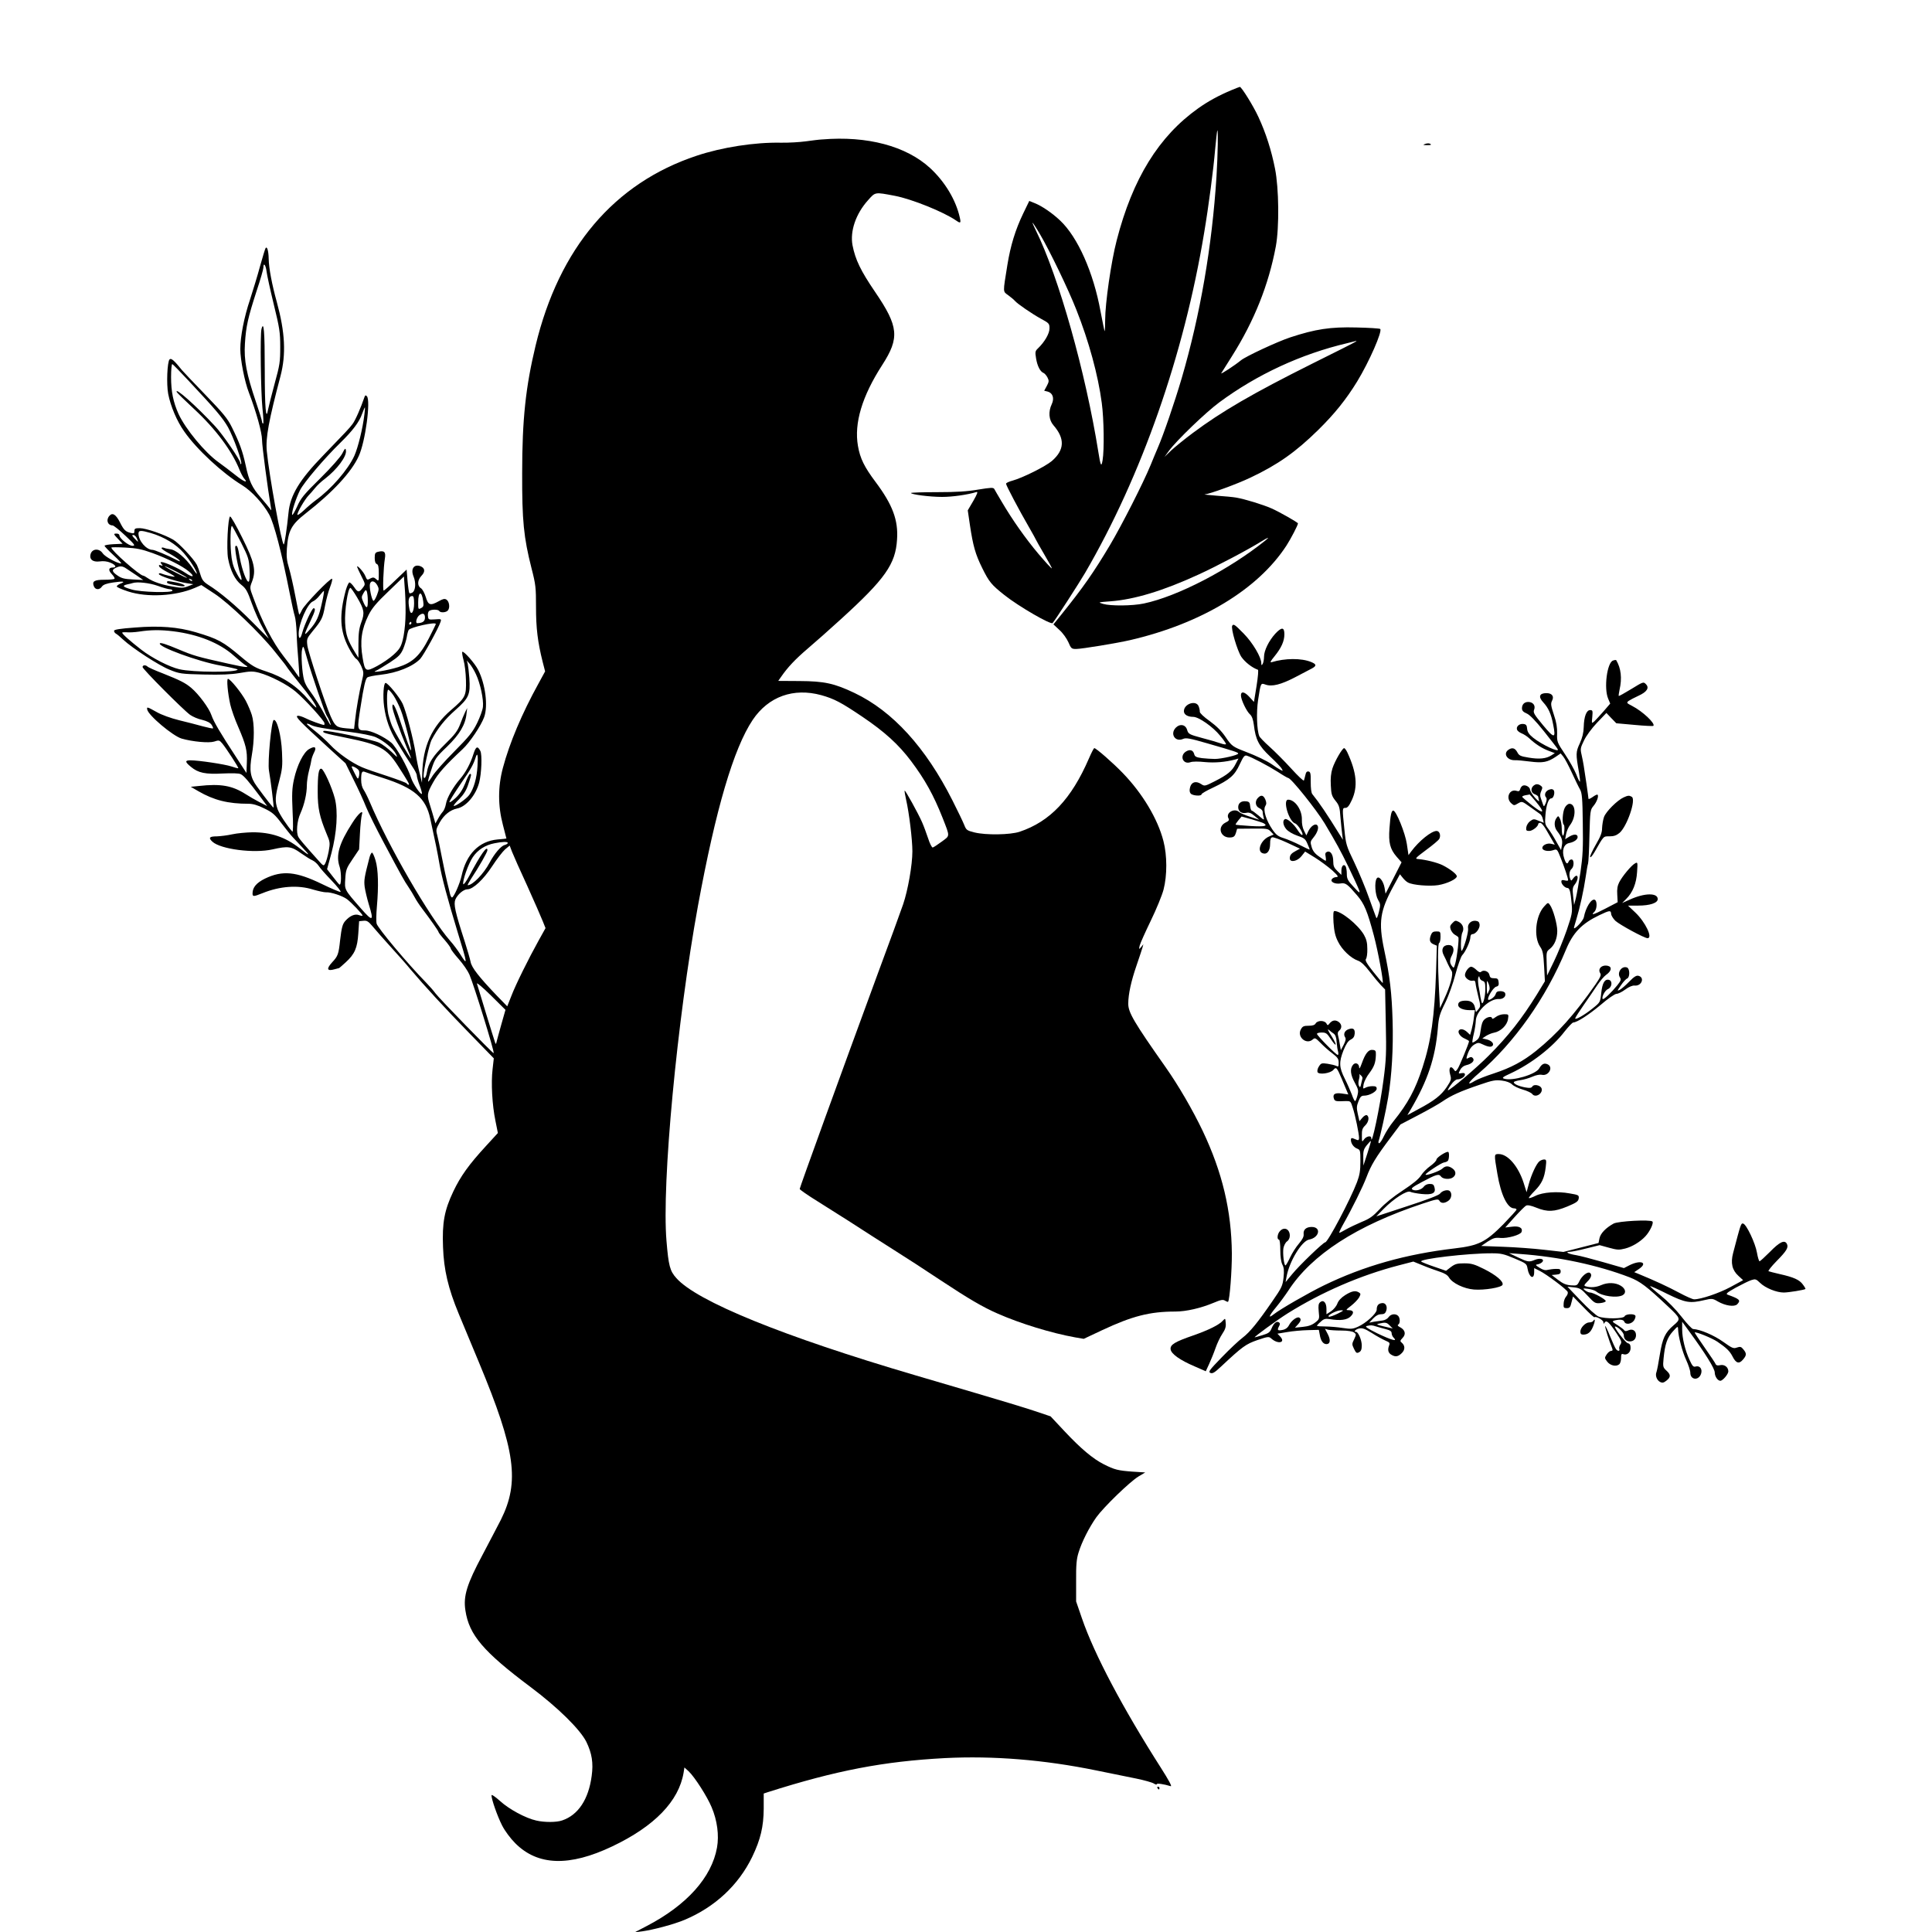 <?xml version="1.0" standalone="no"?>
<!DOCTYPE svg PUBLIC "-//W3C//DTD SVG 20010904//EN"
 "http://www.w3.org/TR/2001/REC-SVG-20010904/DTD/svg10.dtd">
<svg version="1.0" xmlns="http://www.w3.org/2000/svg"
 width="1423pt" height="1423pt" viewBox="0 0 1423 1423"
 preserveAspectRatio="xMidYMid meet">
<g transform="translate(0,1423) scale(0.1,-0.1)"
fill="#000000" stroke="none">
<path d="M9070 13566 c-93 -39 -172 -82 -245 -134 -290 -206 -483 -518 -600
-972 -41 -157 -85 -463 -85 -587 0 -47 -2 -84 -4 -82 -2 2 -15 67 -30 145 -52
287 -168 548 -298 670 -59 56 -135 107 -185 127 l-42 17 -45 -93 c-58 -121
-93 -236 -116 -377 -34 -213 -35 -194 8 -226 20 -15 42 -33 47 -40 19 -22 124
-94 189 -130 63 -34 66 -37 66 -73 0 -38 -36 -100 -85 -147 -20 -19 -22 -26
-14 -73 9 -56 30 -98 55 -108 8 -3 21 -18 29 -33 12 -24 12 -31 -5 -63 l-19
-35 25 -6 c38 -10 51 -49 31 -92 -27 -56 -22 -117 12 -156 86 -99 82 -182 -11
-263 -48 -41 -217 -125 -290 -145 -27 -7 -48 -17 -48 -23 0 -12 97 -196 169
-320 28 -49 51 -90 51 -92 0 -2 27 -49 60 -106 33 -56 59 -103 57 -105 -2 -3
-46 45 -98 106 -95 113 -192 250 -273 388 -25 42 -49 83 -53 91 -7 11 -26 10
-118 -5 -81 -14 -161 -19 -303 -19 -105 0 -192 -3 -192 -6 0 -11 139 -29 229
-29 76 0 189 16 253 36 13 4 6 -14 -23 -65 l-41 -70 16 -109 c23 -153 40 -214
91 -317 50 -101 67 -122 163 -198 104 -83 343 -221 355 -206 19 21 195 294
239 369 416 714 728 1604 877 2505 33 195 69 470 81 615 7 74 14 137 16 139 7
8 4 -173 -6 -339 -33 -516 -119 -1015 -256 -1485 -54 -183 -134 -416 -177
-515 -8 -19 -32 -75 -52 -125 -55 -134 -212 -442 -299 -589 -121 -203 -200
-316 -363 -518 l-54 -67 44 -41 c25 -22 54 -63 66 -90 20 -47 24 -50 57 -50
41 0 302 43 397 65 526 122 942 374 1152 696 34 53 85 151 85 164 0 7 -141 87
-194 110 -63 28 -197 69 -261 80 -22 4 -87 10 -145 14 -58 5 -97 9 -88 9 39 4
240 77 338 124 201 95 333 188 499 351 121 119 206 225 287 357 89 146 187
370 170 387 -4 4 -83 9 -176 11 -192 5 -301 -12 -487 -73 -94 -31 -328 -140
-363 -169 -45 -37 -152 -107 -145 -95 5 8 40 64 78 124 165 261 271 527 324
810 26 141 23 428 -6 573 -26 132 -67 262 -122 380 -38 83 -125 222 -137 222
-4 -1 -32 -11 -62 -24z m-1409 -1063 c71 -121 207 -402 267 -555 91 -229 160
-480 187 -686 16 -118 19 -345 6 -422 -9 -53 -15 -42 -31 60 -94 589 -293
1294 -460 1632 -16 32 -27 58 -25 58 2 0 28 -39 56 -87z m2327 -788 c-2 -3
-148 -77 -324 -164 -438 -219 -665 -351 -877 -509 -62 -46 -134 -105 -161
-130 l-49 -47 33 45 c57 77 270 282 370 356 277 205 601 356 945 437 33 8 62
15 64 16 2 1 2 -1 -1 -4z m-668 -1466 c-266 -214 -647 -412 -895 -464 -85 -18
-245 -19 -300 -3 -40 12 -39 12 53 19 176 13 388 77 647 196 134 61 369 185
465 245 53 32 65 36 30 7z"/>
<path d="M6055 13203 c-22 -1 -76 -8 -120 -14 -44 -6 -126 -11 -182 -10 -195
4 -436 -34 -622 -96 -608 -202 -1013 -680 -1186 -1398 -73 -304 -99 -542 -99
-940 -1 -351 11 -472 69 -701 31 -120 33 -142 33 -285 0 -155 12 -256 49 -404
l18 -70 -49 -90 c-122 -221 -213 -437 -262 -621 -37 -138 -37 -279 0 -419 14
-55 26 -100 26 -101 0 -1 -30 -4 -66 -7 -136 -13 -229 -107 -264 -267 -13 -59
-58 -160 -71 -160 -5 0 -11 12 -15 28 -3 15 -12 52 -20 83 -8 31 -25 113 -39
183 -13 69 -29 144 -35 167 -10 36 -8 44 19 92 32 56 77 91 127 102 67 13 138
97 163 190 18 69 23 207 9 234 -21 40 -33 34 -52 -26 -21 -67 -57 -134 -97
-180 -51 -59 -97 -139 -104 -182 -4 -24 -15 -51 -24 -60 -9 -10 -25 -33 -35
-52 l-19 -34 -10 35 c-5 19 -18 62 -28 94 -26 81 -25 90 21 173 37 67 90 126
217 245 53 49 136 173 159 236 30 83 9 244 -44 348 -24 48 -107 142 -117 133
-3 -4 1 -31 9 -60 9 -30 17 -97 18 -149 3 -115 -3 -128 -109 -219 -143 -123
-209 -269 -213 -471 l-2 -65 -17 70 c-10 39 -23 103 -29 143 -18 113 -70 310
-96 368 -23 49 -109 154 -126 154 -15 0 -21 -98 -11 -173 14 -100 41 -174 93
-260 24 -38 52 -84 63 -102 11 -18 35 -55 52 -81 18 -26 33 -55 33 -65 0 -10
9 -43 21 -74 12 -31 19 -59 16 -62 -9 -8 -65 75 -78 115 -25 80 -111 232 -147
262 -56 46 -150 90 -193 90 -59 0 -60 7 -33 175 23 150 36 204 49 215 7 6 51
15 98 20 122 14 237 60 292 117 25 27 135 226 150 273 7 21 4 22 -42 18 -47
-3 -48 -2 -51 26 -2 16 2 32 10 37 18 12 66 11 73 -1 9 -15 51 -12 64 4 17 20
10 67 -11 80 -13 8 -26 5 -56 -12 -63 -35 -78 -30 -96 31 -9 29 -24 57 -36 65
-28 17 -26 60 5 92 29 30 25 57 -9 70 -47 17 -73 -21 -50 -76 19 -45 15 -103
-8 -118 -9 -5 -20 -8 -23 -4 -3 3 -9 43 -13 89 l-7 84 -81 -77 c-44 -43 -84
-78 -88 -78 -8 0 -2 170 9 237 8 48 -5 60 -50 49 -21 -5 -25 -12 -25 -45 0
-25 5 -41 15 -45 11 -4 15 -21 15 -67 0 -61 0 -62 -19 -45 -15 14 -24 15 -40
7 -27 -15 -27 -15 -41 18 -11 28 -60 82 -60 67 0 -3 14 -34 31 -68 31 -61 31
-61 12 -86 -28 -37 -37 -37 -64 3 -13 19 -29 35 -35 35 -6 0 -18 -26 -27 -57
-49 -183 -44 -297 20 -421 21 -41 46 -78 56 -84 10 -5 27 -30 38 -55 19 -44
19 -50 5 -107 -19 -79 -43 -214 -51 -293 l-7 -62 -61 5 c-69 7 -78 14 -112 89
-39 89 -164 468 -171 520 -6 49 -4 53 37 104 69 84 76 97 93 189 9 48 26 111
38 140 11 29 18 56 14 59 -10 10 -204 -190 -222 -230 -9 -20 -19 -36 -20 -34
-2 2 -15 64 -29 138 -14 74 -35 166 -46 204 -17 55 -20 86 -16 145 10 133 33
176 139 259 199 155 337 304 390 421 49 105 90 412 60 442 -9 9 -13 7 -18 -8
-26 -77 -68 -173 -88 -198 -24 -32 -48 -57 -216 -231 -174 -179 -243 -293
-255 -422 -11 -111 -29 -233 -35 -233 -15 0 -108 509 -125 688 -9 97 14 223
101 552 42 161 34 322 -27 545 -36 130 -59 251 -60 320 -1 57 -12 95 -23 77
-4 -6 -22 -67 -41 -134 -18 -68 -52 -177 -73 -243 -44 -130 -72 -275 -72 -366
0 -77 32 -241 63 -320 54 -141 97 -295 97 -349 0 -44 42 -360 65 -495 5 -27 4
-28 -7 -11 -7 10 -37 46 -66 80 -65 74 -88 122 -113 241 -22 102 -45 165 -101
278 -32 65 -63 102 -195 239 -86 89 -163 170 -172 181 -57 71 -80 92 -92 80
-17 -17 -24 -182 -10 -255 18 -91 64 -200 118 -276 91 -131 282 -308 427 -396
69 -42 156 -137 199 -216 36 -67 91 -277 152 -585 14 -71 30 -144 36 -162 6
-18 12 -74 14 -125 1 -51 7 -145 13 -208 5 -63 8 -116 7 -118 -1 -2 -12 12
-24 30 -11 18 -53 74 -91 123 -81 103 -160 256 -226 438 -25 66 -25 69 -8 112
32 84 18 145 -72 325 -43 87 -83 157 -89 156 -16 -4 -28 -242 -15 -310 17 -89
51 -157 97 -193 35 -27 46 -47 78 -138 21 -58 57 -140 82 -182 l43 -77 -122
123 c-119 120 -238 220 -325 274 -34 22 -45 36 -57 76 -8 27 -20 59 -26 71
-24 45 -133 161 -174 185 -65 38 -201 85 -246 85 -34 0 -40 -3 -40 -21 0 -18
-4 -20 -27 -14 -38 9 -51 21 -79 77 -30 59 -55 75 -78 49 -27 -30 -14 -70 24
-71 8 -1 50 -34 93 -75 70 -66 76 -75 53 -75 -28 0 -96 54 -96 76 0 8 -9 14
-20 14 -26 0 -26 -2 11 -41 l32 -34 -67 -3 c-36 -2 -66 -7 -66 -12 0 -4 30
-36 66 -69 37 -34 62 -61 56 -61 -28 0 -119 50 -135 74 -24 37 -73 37 -88 0
-15 -42 13 -66 65 -59 27 4 54 1 79 -9 40 -17 49 -36 18 -36 -32 0 -35 -20 -7
-49 14 -15 23 -30 19 -34 -3 -4 -37 -7 -73 -7 -75 0 -93 -11 -79 -47 10 -28
42 -30 60 -3 10 14 34 23 83 30 73 11 96 7 52 -9 -14 -6 -26 -15 -26 -20 0 -6
37 -22 83 -37 141 -46 349 -35 492 26 l48 21 96 -63 c106 -69 339 -293 446
-428 33 -41 63 -79 68 -85 4 -5 18 -24 30 -42 12 -17 49 -64 82 -105 72 -87
125 -162 125 -178 0 -6 -24 17 -54 52 -88 104 -189 172 -316 213 -80 26 -104
40 -184 107 -134 113 -168 132 -336 182 -130 38 -266 49 -447 34 -110 -8 -153
-15 -153 -24 0 -7 6 -17 14 -21 8 -4 32 -24 53 -44 69 -64 266 -192 343 -222
71 -29 83 -31 250 -35 128 -3 200 0 265 11 79 14 97 14 144 2 81 -22 210 -88
270 -140 71 -60 211 -215 211 -232 0 -7 -1 -13 -2 -13 -16 1 -105 33 -137 50
-24 12 -50 20 -59 18 -20 -5 13 -39 218 -227 l135 -123 60 -122 c33 -66 75
-157 92 -201 18 -44 76 -161 129 -260 134 -252 151 -282 183 -329 15 -22 36
-57 46 -76 10 -19 34 -56 54 -82 60 -79 121 -165 121 -173 0 -4 20 -30 45 -58
25 -29 45 -57 45 -63 0 -6 26 -41 58 -77 32 -36 67 -87 79 -114 34 -79 187
-572 179 -580 -4 -5 -403 405 -429 441 -11 16 -41 50 -66 76 -140 143 -359
405 -367 437 -4 14 -3 71 2 127 13 149 10 273 -10 339 -9 31 -21 57 -26 57 -5
0 -14 -17 -19 -37 -38 -147 -41 -166 -35 -216 4 -28 18 -87 31 -130 38 -123
29 -128 -57 -30 -126 144 -122 138 -117 220 4 66 8 78 53 144 l49 73 6 115 c3
64 10 126 14 139 15 45 -26 11 -70 -59 -98 -152 -123 -239 -93 -325 13 -41 13
-138 -2 -129 -4 2 -26 29 -49 59 l-42 54 32 118 c40 151 50 307 25 404 -22 83
-81 214 -99 218 -20 4 -27 -40 -27 -172 0 -119 14 -183 65 -306 26 -61 27 -67
16 -130 -7 -36 -18 -75 -25 -88 -12 -23 -13 -23 -57 27 -103 115 -134 152
-141 166 -18 31 -11 119 15 175 29 65 47 144 47 207 0 25 7 73 16 107 9 33 17
70 18 81 2 11 10 34 19 52 21 40 7 51 -36 26 -41 -23 -89 -118 -112 -224 -14
-65 -16 -107 -10 -237 5 -95 4 -153 -2 -147 -38 42 -95 129 -108 164 -21 60
-19 94 11 207 23 88 26 112 21 214 -5 120 -37 245 -61 237 -17 -6 -46 -310
-35 -373 12 -65 37 -268 34 -272 -3 -3 -51 57 -123 156 -49 67 -57 117 -37
232 19 107 19 231 0 293 -8 26 -28 74 -45 106 -32 59 -114 161 -131 161 -11 0
-2 -103 17 -189 8 -35 34 -110 59 -166 56 -130 67 -173 63 -264 l-3 -74 -71
109 c-124 189 -170 268 -187 317 -17 51 -94 155 -149 201 -43 36 -80 55 -208
106 -58 22 -109 45 -114 51 -14 13 -36 11 -36 -4 0 -15 299 -315 350 -352 20
-14 59 -31 89 -37 36 -9 59 -21 69 -36 8 -12 13 -25 11 -27 -3 -2 -36 5 -74
15 -39 11 -117 31 -175 45 -61 15 -131 40 -167 61 -70 39 -72 39 -69 19 6 -42
189 -196 254 -215 81 -23 200 -34 239 -22 36 12 39 11 61 -15 30 -37 121 -177
117 -181 -2 -2 -25 4 -51 13 -48 16 -240 45 -301 45 -42 0 -42 -11 3 -48 54
-45 107 -56 236 -49 67 3 118 2 131 -5 22 -10 56 -49 146 -169 l49 -66 -57 29
c-31 16 -77 43 -102 59 -99 63 -183 78 -344 60 l-60 -6 55 -32 c116 -67 219
-93 371 -93 31 0 67 -10 115 -34 60 -29 78 -44 129 -112 33 -43 69 -88 80 -99
11 -12 45 -48 75 -80 59 -62 53 -63 -24 -2 -105 82 -209 117 -346 117 -47 -1
-114 -7 -150 -15 -36 -8 -86 -14 -112 -15 -56 0 -65 -10 -34 -39 60 -56 307
-88 443 -57 114 26 140 22 208 -27 33 -23 72 -48 87 -54 15 -7 35 -25 45 -40
9 -15 52 -64 95 -108 42 -44 72 -82 66 -84 -6 -2 -67 24 -137 58 -190 92 -290
102 -419 40 -63 -31 -92 -65 -92 -109 0 -25 7 -25 72 1 130 53 264 62 374 27
38 -11 80 -20 93 -20 36 3 124 -26 157 -51 32 -24 114 -110 114 -120 0 -4 -12
-2 -26 3 -29 11 -66 -4 -100 -42 -21 -23 -28 -49 -39 -143 -11 -103 -16 -117
-58 -162 -45 -49 -39 -68 17 -52 17 5 32 9 34 9 1 0 23 19 48 42 67 61 86 106
93 213 l6 90 31 3 c27 3 37 -4 70 -43 22 -26 82 -95 135 -153 54 -59 117 -130
140 -159 102 -121 260 -293 432 -469 l184 -189 -9 -80 c-12 -101 -3 -264 21
-380 l18 -90 -87 -95 c-127 -138 -187 -222 -241 -335 -66 -139 -83 -230 -76
-410 6 -168 38 -304 115 -490 27 -66 95 -229 151 -363 268 -644 300 -875 160
-1156 -23 -44 -83 -160 -135 -258 -115 -215 -143 -304 -126 -410 27 -180 132
-303 479 -563 203 -152 367 -314 412 -405 41 -85 52 -155 39 -250 -23 -173
-99 -288 -217 -328 -42 -15 -131 -15 -191 -1 -78 17 -202 84 -267 144 -37 33
-63 50 -63 42 0 -31 44 -155 78 -222 21 -41 61 -95 97 -131 165 -166 398 -174
715 -23 311 148 490 333 525 543 l6 38 31 -28 c45 -43 136 -185 169 -264 42
-98 56 -208 40 -298 -39 -219 -222 -424 -518 -578 l-88 -46 55 7 c81 11 235
52 313 85 223 94 396 255 497 463 62 129 84 223 85 355 l0 112 30 10 c503 160
853 227 1305 251 356 18 729 -12 1115 -91 105 -21 237 -48 295 -60 58 -12 115
-28 128 -36 12 -8 22 -10 22 -5 0 8 51 1 103 -15 11 -3 -15 45 -71 133 -283
443 -492 838 -583 1103 l-43 125 0 150 c-1 118 3 163 18 210 24 79 78 185 131
260 55 76 246 261 310 300 l50 30 -95 6 c-106 8 -131 14 -210 54 -80 40 -171
117 -289 243 l-103 110 -122 41 c-66 22 -260 81 -431 131 -170 50 -371 109
-445 131 -973 286 -1609 545 -1759 716 -47 52 -57 91 -72 272 -36 422 78 1628
232 2471 131 712 262 1157 403 1368 116 172 300 238 505 182 96 -27 147 -54
304 -160 163 -110 266 -204 357 -325 103 -137 166 -251 233 -420 55 -141 55
-128 -7 -174 -30 -22 -60 -42 -66 -43 -6 -2 -22 29 -34 67 -13 39 -33 93 -45
120 -28 64 -123 236 -128 232 -2 -2 3 -33 11 -68 22 -96 46 -293 46 -379 0
-101 -33 -287 -68 -390 -16 -47 -102 -283 -192 -525 -270 -734 -570 -1562
-570 -1572 0 -5 60 -47 133 -92 72 -45 175 -110 228 -144 88 -57 267 -172 323
-207 103 -65 233 -149 356 -231 203 -134 306 -195 418 -244 168 -74 397 -144
570 -175 l64 -11 136 64 c222 104 351 137 538 137 80 0 189 25 284 65 52 22
68 25 83 15 10 -6 20 -10 22 -8 12 12 29 230 28 358 -3 313 -70 595 -214 899
-75 157 -179 336 -274 471 -233 331 -275 403 -275 467 0 70 21 166 61 282 22
64 42 125 45 136 l5 20 -16 -20 c-17 -19 -17 -19 -11 10 4 17 41 99 82 184 41
84 83 187 94 229 27 104 27 251 -1 358 -42 163 -154 350 -299 500 -71 74 -197
184 -210 184 -4 0 -22 -35 -40 -77 -129 -298 -286 -464 -510 -539 -69 -23
-248 -26 -333 -5 -55 14 -60 17 -75 55 -9 23 -48 104 -87 181 -197 390 -440
657 -721 791 -149 71 -223 87 -405 88 l-157 1 21 30 c49 71 105 130 195 207
53 45 165 144 247 219 324 295 401 404 412 585 10 143 -33 257 -158 424 -83
111 -114 173 -130 266 -29 167 30 365 179 596 129 200 121 283 -52 537 -107
157 -146 238 -167 345 -19 103 24 231 114 331 55 62 49 61 197 33 126 -24 361
-119 452 -182 33 -23 37 -20 27 23 -29 129 -109 262 -218 363 -176 162 -463
239 -796 211z m-4092 -970 c3 -27 27 -136 53 -243 43 -176 48 -207 48 -315 0
-111 -3 -132 -41 -270 -22 -82 -44 -168 -48 -189 -16 -95 -25 6 -25 296 0 277
-7 359 -24 295 -11 -40 -5 -469 7 -584 7 -62 9 -113 5 -113 -4 0 -8 7 -8 14 0
8 -20 73 -44 143 -71 210 -90 309 -82 433 8 127 22 189 86 387 28 83 50 161
50 172 0 41 17 20 23 -26z m-578 -803 c210 -224 254 -277 294 -346 40 -72 108
-260 97 -271 -3 -4 -6 0 -6 7 0 21 -129 210 -185 270 -139 150 -301 294 -283
252 2 -5 58 -60 126 -123 160 -148 280 -309 336 -449 10 -25 25 -53 33 -63 36
-40 -1 -26 -63 24 -38 30 -93 72 -124 94 -101 72 -243 244 -295 356 -39 87
-55 165 -55 272 0 54 4 97 9 95 5 -1 57 -55 116 -118z m1299 -252 c-12 -104
-47 -244 -74 -305 -47 -103 -170 -245 -285 -328 -22 -16 -61 -49 -87 -74 -27
-25 -48 -39 -48 -32 0 19 54 111 82 141 13 13 35 39 49 56 14 18 47 49 73 68
89 69 161 165 154 208 -3 20 -7 17 -27 -22 -13 -26 -82 -104 -162 -183 -122
-120 -144 -147 -171 -209 -18 -39 -34 -66 -36 -60 -6 18 27 120 58 182 29 57
179 234 298 350 89 87 139 153 159 212 10 26 19 48 21 48 1 0 0 -24 -4 -52z
m-909 -943 c55 -110 59 -123 63 -200 3 -49 0 -85 -6 -89 -14 -9 -50 87 -66
177 -13 77 -20 96 -32 84 -8 -8 15 -141 36 -205 22 -67 2 -54 -36 24 -18 36
-28 78 -32 131 -8 88 -4 205 7 199 3 -2 33 -57 66 -121z m-664 69 c98 -29 186
-82 243 -148 47 -54 96 -132 96 -152 0 -4 -15 15 -32 42 -50 74 -123 136 -167
139 -14 2 -34 6 -43 10 -10 4 -18 3 -18 -3 0 -5 26 -23 59 -40 32 -18 64 -39
72 -48 10 -12 4 -11 -27 5 -64 33 -156 71 -170 71 -46 0 -104 66 -104 120 0
25 18 25 91 4z m-103 -39 c6 -14 10 -25 9 -25 -2 0 -14 11 -27 25 -18 19 -20
25 -8 25 8 0 20 -11 26 -25z m114 -108 c112 -41 220 -95 269 -136 49 -41 30
-48 -26 -10 -49 33 -149 78 -174 79 -11 0 -11 -3 -1 -15 11 -13 10 -14 -5 -9
-13 5 -16 3 -13 -7 2 -8 30 -27 61 -43 32 -16 56 -31 53 -33 -4 -4 -69 11
-102 24 -8 3 -14 0 -14 -5 0 -13 134 -57 204 -67 l50 -8 -39 -15 c-33 -13 -49
-14 -109 -3 -81 13 -149 36 -188 63 -14 10 -29 18 -33 18 -25 0 -235 185 -235
207 0 3 46 3 103 0 82 -4 121 -12 199 -40z m-191 -115 c14 -9 48 -32 75 -50
l49 -34 -76 4 c-61 3 -83 8 -112 28 -43 29 -46 43 -14 58 32 15 49 14 78 -6z
m370 -23 c44 -23 78 -43 76 -45 -1 -2 -41 17 -87 41 -47 24 -81 45 -77 45 5 0
45 -19 88 -41z m1685 -349 c-2 -52 -11 -122 -20 -155 -13 -50 -24 -68 -67
-107 -28 -26 -83 -63 -122 -84 -83 -44 -89 -41 -106 60 -21 122 -9 210 44 317
26 51 58 89 147 174 l113 109 8 -110 c4 -60 6 -152 3 -204z m-1571 282 c-3 -3
-11 0 -18 7 -9 10 -8 11 6 5 10 -3 15 -9 12 -12z m1364 -33 c13 -24 13 -31 -3
-73 -10 -25 -21 -44 -26 -41 -13 8 -32 102 -25 125 9 28 35 22 54 -11z m-1617
-4 c38 -14 78 -25 89 -25 10 0 19 -4 19 -10 0 -18 -233 -12 -300 8 -66 19 -74
28 -32 38 15 3 32 7 37 9 35 12 125 2 187 -20z m1468 -85 c53 -90 57 -115 31
-184 -16 -44 -21 -80 -21 -159 l0 -102 -22 35 c-58 95 -71 132 -76 222 -5 90
20 258 39 258 4 0 26 -31 49 -70z m79 -21 c1 -62 -9 -67 -31 -18 -17 39 -17
42 -1 70 15 26 19 27 25 12 3 -10 7 -39 7 -64z m-338 -20 c-22 -102 -39 -140
-92 -199 -44 -50 -43 -41 10 71 33 69 37 89 21 89 -12 0 -66 -117 -83 -177
-13 -51 -27 -56 -27 -10 0 74 65 222 104 237 13 5 36 25 51 45 15 19 29 34 31
32 2 -2 -4 -42 -15 -88z m746 13 c5 -34 2 -42 -16 -51 -20 -11 -21 -10 -21 42
0 82 26 89 37 9z m-67 -16 c0 -65 -23 -96 -34 -45 -13 67 -7 99 21 99 9 0 13
-16 13 -54z m80 -105 c0 -28 -18 -40 -57 -41 -15 0 -5 42 15 58 26 20 42 14
42 -17z m-100 -41 c0 -5 -5 -10 -11 -10 -5 0 -7 5 -4 10 3 6 8 10 11 10 2 0 4
-4 4 -10z m180 -6 c0 -3 -23 -50 -51 -105 -66 -129 -120 -179 -227 -213 -81
-25 -210 -46 -162 -26 14 6 59 34 102 61 64 42 79 58 97 98 11 27 23 66 27 88
3 22 10 46 14 53 12 20 200 62 200 44z m-1932 -54 c183 -23 340 -86 444 -179
37 -33 75 -64 85 -70 38 -21 3 -18 -122 10 -238 53 -255 58 -377 109 -78 33
-124 48 -130 42 -23 -23 283 -135 446 -164 69 -13 126 -26 126 -29 0 -23 -330
-22 -430 2 -73 17 -200 82 -280 144 -81 63 -140 115 -140 125 0 3 15 4 33 3
17 -2 59 0 92 5 84 13 157 14 253 2z m987 -211 c29 -103 130 -396 142 -412 13
-17 33 -67 28 -67 -3 0 -18 27 -35 60 -32 63 -81 142 -124 200 -15 19 -31 50
-36 70 -15 51 -24 193 -15 227 9 32 8 34 40 -78z m1241 -106 c31 -65 57 -186
51 -239 -2 -23 -22 -77 -43 -120 -33 -67 -59 -99 -168 -209 -71 -71 -142 -152
-159 -178 -16 -26 -31 -46 -34 -44 -2 3 8 42 24 88 26 80 31 88 115 169 94 91
136 163 144 243 l5 42 -15 -30 c-8 -16 -25 -57 -37 -90 -19 -49 -39 -76 -110
-145 -91 -89 -124 -141 -135 -209 -6 -40 -24 -58 -24 -23 0 43 42 229 58 261
46 87 97 151 176 221 100 89 111 113 103 235 -3 44 -9 91 -12 105 l-7 25 22
-25 c12 -14 33 -48 46 -77z m-608 -155 c16 -24 40 -72 54 -108 26 -66 83 -289
75 -296 -4 -4 -32 74 -89 244 -29 85 -48 116 -48 75 0 -24 59 -188 103 -292
20 -47 36 -86 34 -87 -4 -5 -123 199 -140 241 -9 22 -21 60 -27 85 -12 58 -13
180 0 180 5 0 22 -19 38 -42z m-608 -218 c27 -14 98 -27 279 -50 93 -12 172
-28 199 -40 60 -27 128 -84 148 -123 15 -30 13 -29 -32 15 -27 25 -67 56 -90
67 -42 22 -401 98 -411 87 -12 -12 8 -18 171 -51 242 -49 293 -77 374 -201 79
-123 91 -144 82 -144 -5 0 -12 4 -15 10 -3 5 -68 29 -143 54 -75 24 -159 53
-186 65 -76 33 -177 104 -234 165 -28 30 -79 76 -112 102 -33 26 -60 49 -60
50 0 7 11 4 30 -6z m1227 -302 c-5 -89 -27 -166 -60 -212 -20 -29 -107 -90
-115 -81 -3 3 16 25 41 50 32 33 52 64 66 108 23 68 25 77 13 77 -5 0 -21 -30
-35 -68 -19 -47 -40 -80 -72 -110 -25 -23 -45 -36 -45 -29 0 7 38 67 84 135
76 110 92 139 110 195 13 40 18 12 13 -65z m-873 -35 c3 -8 3 -26 0 -40 -7
-25 -8 -25 -30 18 -13 24 -23 47 -24 51 0 13 49 -14 54 -29z m180 -54 c227
-73 313 -147 345 -299 36 -164 54 -252 67 -329 16 -98 63 -271 136 -511 73
-237 74 -248 17 -157 -18 28 -51 73 -74 98 -151 173 -455 697 -592 1023 -14
33 -34 73 -44 88 -12 17 -19 43 -19 75 0 55 6 67 29 57 9 -4 69 -24 135 -45z
m916 -478 c0 -5 -10 -11 -23 -15 -27 -6 -76 -64 -111 -130 -44 -83 -125 -166
-161 -166 -3 0 7 19 22 43 64 97 123 201 123 215 0 39 -48 -28 -133 -188 -22
-41 -42 -69 -45 -62 -7 23 37 149 70 198 36 54 92 90 160 103 59 12 98 13 98
2z m144 -317 c52 -115 103 -232 114 -260 l20 -50 -50 -90 c-73 -131 -171 -328
-203 -413 l-29 -73 -76 78 c-131 137 -187 208 -194 250 -4 21 -24 89 -43 149
-72 222 -83 275 -69 310 16 37 60 75 89 75 41 0 118 72 182 170 34 52 77 108
95 124 l34 28 17 -45 c10 -25 60 -139 113 -253z m-192 -1021 c-17 -59 -32
-117 -35 -128 -3 -16 -5 -17 -10 -5 -7 18 -126 406 -134 435 -3 11 43 -28 103
-87 l107 -106 -31 -109z"/>
<path d="M1230 9941 c0 -9 15 -13 93 -27 61 -10 43 12 -20 25 -68 13 -73 14
-73 2z"/>
<path d="M10495 13169 c-16 -6 -14 -8 13 -8 33 -1 41 4 20 12 -7 2 -22 1 -33
-4z"/>
<path d="M9076 9622 c-12 -19 37 -184 67 -230 27 -39 79 -80 122 -95 5 -2 1
-50 -10 -120 l-19 -117 -32 35 c-37 41 -64 46 -64 13 0 -31 42 -119 68 -141
13 -12 22 -37 27 -75 13 -110 36 -155 120 -234 42 -39 81 -80 86 -91 10 -17 9
-17 -12 -6 -13 7 -40 24 -59 38 -37 26 -116 64 -200 96 -89 34 -99 41 -142
105 -31 46 -65 80 -118 119 -43 30 -74 60 -73 69 1 8 -3 26 -8 39 -18 49 -109
20 -109 -35 0 -25 27 -42 69 -42 40 0 145 -73 198 -139 24 -28 43 -56 43 -61
0 -5 -18 -3 -40 5 -22 8 -84 26 -138 40 -93 25 -99 29 -108 58 -11 40 -52 49
-83 18 -46 -46 -5 -110 54 -83 20 9 50 4 177 -33 199 -57 228 -67 228 -75 0
-12 -124 -40 -172 -40 -24 0 -66 3 -95 6 -43 6 -52 11 -57 29 -8 31 -32 38
-62 19 -48 -32 -20 -97 34 -78 16 6 60 6 107 1 73 -7 151 0 223 19 l24 7 -21
-40 c-26 -52 -59 -79 -153 -127 -73 -37 -76 -38 -101 -21 -38 25 -70 16 -81
-22 -6 -23 -5 -37 4 -48 14 -16 80 -21 80 -5 0 5 37 27 83 48 126 60 160 90
198 172 28 60 36 69 53 64 38 -12 156 -74 227 -119 38 -25 73 -45 77 -45 21 0
208 -234 269 -335 87 -146 117 -201 175 -320 37 -77 72 -153 78 -170 9 -27 4
-25 -40 23 -43 46 -50 59 -50 95 0 23 -4 48 -9 56 -13 21 -31 3 -31 -31 l0
-32 -30 29 c-24 23 -30 37 -30 70 0 50 -20 81 -45 71 -13 -5 -16 -13 -11 -36
3 -17 3 -30 0 -30 -3 0 -25 14 -48 31 -31 21 -47 42 -55 70 -11 37 -10 42 13
70 30 36 43 76 28 91 -15 15 -46 -6 -65 -43 l-15 -32 -17 34 c-11 21 -17 53
-16 82 2 71 -50 147 -101 147 -42 0 5 -160 51 -175 22 -7 69 -85 51 -85 -5 0
-21 17 -34 39 -28 43 -74 83 -90 78 -21 -7 -17 -44 7 -73 15 -18 48 -37 82
-49 51 -17 60 -24 75 -60 10 -22 17 -41 16 -42 -2 -2 -33 13 -70 32 -37 19
-91 42 -119 51 -43 13 -58 25 -85 64 -46 67 -70 144 -53 172 10 16 10 26 1 49
-14 32 -31 37 -54 13 -25 -24 -20 -63 9 -76 14 -6 25 -18 25 -27 0 -9 3 -27 7
-41 6 -23 4 -22 -37 13 -24 20 -47 37 -51 37 -4 0 -9 15 -11 33 -2 27 -8 33
-31 35 -34 4 -57 -13 -57 -43 0 -31 24 -49 59 -42 21 5 36 -1 62 -23 l34 -28
-67 22 c-37 12 -73 27 -80 34 -34 34 -102 -4 -80 -45 8 -13 3 -20 -22 -32 -65
-33 -34 -118 41 -109 21 2 29 10 36 33 l9 31 113 1 c106 1 114 0 134 -21 l22
-23 -31 -13 c-63 -26 -96 -110 -49 -125 32 -11 54 18 54 70 0 32 4 45 16 48 8
2 58 -16 110 -40 l94 -44 -30 -16 c-34 -18 -45 -31 -45 -55 0 -33 55 -23 86
16 l27 34 73 -45 c40 -25 96 -67 126 -93 43 -40 49 -49 32 -50 -12 0 -27 -6
-33 -14 -17 -20 21 -40 63 -33 37 6 50 -4 122 -88 53 -62 75 -115 123 -295 31
-116 74 -350 65 -350 -2 0 -33 37 -69 82 -49 62 -62 85 -54 95 6 7 11 40 10
74 0 46 -7 72 -25 104 -44 75 -168 175 -217 175 -9 0 -10 -24 -7 -85 5 -65 12
-99 33 -140 29 -60 95 -123 148 -141 21 -7 50 -34 85 -80 29 -38 67 -83 83
-100 l31 -32 5 -248 c5 -221 3 -268 -17 -419 -25 -194 -90 -501 -90 -427 0 21
-37 13 -53 -10 -15 -22 -16 -21 -16 28 -1 41 4 55 24 74 26 25 33 64 13 76 -6
4 -21 -4 -33 -18 l-22 -26 -12 53 c-10 44 -9 59 5 94 13 33 21 41 41 41 39 0
93 30 93 51 0 15 -7 19 -31 19 -17 0 -40 -5 -51 -11 -20 -11 -20 -9 -14 26 4
20 23 57 42 81 36 49 46 76 48 133 1 31 -2 36 -24 38 -30 4 -54 -26 -80 -100
-12 -33 -19 -44 -19 -29 -1 30 -30 41 -47 17 -22 -29 -17 -72 15 -130 26 -48
28 -57 19 -94 -6 -23 -13 -41 -17 -41 -4 0 -15 21 -24 48 -10 26 -33 79 -52
117 -42 83 -44 122 -9 210 19 46 34 69 53 78 18 9 27 21 29 43 3 35 -11 46
-46 33 -28 -10 -39 -36 -25 -58 8 -12 5 -26 -10 -56 l-21 -40 -7 40 c-3 22 -9
52 -13 66 -5 18 -3 29 8 38 22 19 20 47 -5 65 -24 16 -47 12 -67 -13 -12 -15
-14 -15 -23 2 -6 10 -22 17 -39 17 -17 0 -33 -7 -39 -17 -7 -13 -22 -18 -52
-18 -36 0 -45 -4 -57 -26 -32 -55 40 -117 87 -75 16 14 20 12 57 -25 21 -22
60 -57 87 -77 39 -30 47 -41 47 -69 0 -29 -2 -32 -17 -24 -10 5 -39 12 -65 16
-42 6 -48 5 -63 -19 -10 -14 -14 -33 -11 -42 9 -22 95 -10 117 16 20 24 26 18
59 -60 12 -30 29 -70 37 -88 l14 -33 -49 7 c-52 7 -69 -6 -56 -41 7 -16 16
-18 80 -15 42 1 42 1 57 -47 19 -56 47 -193 47 -224 0 -15 -4 -19 -15 -15 -8
3 -22 9 -30 12 -10 4 -15 0 -15 -11 0 -27 20 -55 46 -65 23 -9 24 -14 24 -95
0 -66 -5 -99 -25 -152 -49 -129 -215 -443 -234 -443 -14 0 -191 -170 -243
-234 l-49 -59 7 39 c20 113 112 264 166 274 76 14 92 93 19 93 -40 0 -63 -20
-59 -53 2 -19 -9 -39 -35 -70 -21 -24 -50 -70 -65 -102 -15 -32 -30 -58 -34
-58 -11 0 -21 88 -15 127 4 19 15 42 27 50 12 8 20 25 20 42 0 49 -42 68 -73
33 -19 -20 -23 -62 -7 -62 6 0 10 -33 10 -77 0 -50 6 -88 15 -107 12 -22 14
-45 9 -95 -7 -61 -12 -74 -83 -176 -106 -154 -164 -226 -219 -268 -27 -20 -95
-84 -152 -143 -93 -96 -102 -108 -85 -116 16 -7 31 2 80 48 157 147 181 164
267 194 80 27 84 27 103 10 49 -43 107 -29 64 16 l-20 21 73 12 c40 7 109 13
153 14 l79 2 7 -37 c7 -44 25 -68 49 -68 28 0 32 30 10 73 l-21 40 23 -7 c13
-3 57 -6 98 -6 47 0 82 -6 93 -14 17 -13 17 -15 1 -50 -17 -34 -17 -38 -1 -71
15 -31 20 -34 37 -25 15 8 20 21 20 51 0 39 -26 99 -42 99 -21 0 -4 19 22 25
25 5 42 -1 94 -33 35 -23 80 -47 100 -56 33 -14 35 -17 26 -40 -11 -31 -4 -53
21 -66 28 -16 48 -12 74 14 25 25 25 55 -1 77 -13 10 -12 15 7 35 26 27 19 58
-18 78 -17 8 -22 16 -14 20 15 9 14 49 -1 64 -19 19 -54 14 -70 -9 -8 -12 -27
-23 -44 -25 -16 -2 -45 -6 -64 -9 l-35 -7 29 31 c20 21 39 31 58 31 21 0 31 6
37 22 13 34 -2 64 -30 60 -27 -3 -39 -18 -39 -49 0 -27 -79 -99 -138 -125 -38
-17 -51 -18 -112 -9 -38 6 -96 11 -129 11 -34 0 -61 2 -61 5 0 3 12 17 28 30
22 21 34 24 67 19 78 -13 127 -6 153 20 28 27 22 46 -14 46 -24 0 -22 2 18 33
23 18 49 45 58 60 13 24 13 29 0 37 -26 17 -54 11 -102 -19 -30 -19 -50 -41
-58 -63 -7 -19 -28 -44 -46 -56 l-34 -22 0 39 c0 47 -22 70 -46 50 -13 -11
-15 -25 -11 -69 6 -54 5 -57 -26 -81 -23 -18 -49 -28 -91 -32 l-58 -6 21 23
c23 25 27 41 11 51 -16 10 -57 -21 -75 -54 -9 -19 -26 -32 -46 -36 -38 -8 -44
-3 -29 25 10 18 9 24 -1 31 -17 10 -37 -6 -54 -47 -11 -27 -23 -35 -66 -48
-29 -9 -55 -16 -57 -16 -11 0 168 130 243 177 252 157 533 279 817 353 l108
28 69 -28 c38 -16 94 -36 124 -46 37 -12 59 -25 70 -44 25 -41 109 -82 184
-88 76 -6 203 15 210 35 9 24 -48 72 -136 116 -72 36 -94 42 -146 42 -52 0
-67 -4 -98 -27 l-36 -28 -87 30 c-48 16 -92 34 -96 38 -19 19 347 62 522 61
64 0 88 -5 165 -38 86 -36 90 -39 96 -74 11 -66 49 -87 49 -26 l0 29 38 -19
c54 -27 202 -138 209 -157 3 -8 -2 -23 -12 -34 -9 -10 -18 -34 -18 -52 -2 -29
1 -33 23 -33 21 0 27 7 35 43 l11 43 77 -79 c42 -44 79 -77 81 -74 10 10 66
-21 66 -37 0 -13 2 -14 9 -2 13 20 33 3 87 -78 38 -57 41 -66 29 -84 -7 -10
-11 -26 -8 -33 6 -17 -11 -18 -24 -1 -6 6 -25 49 -44 95 -18 46 -35 80 -36 75
-3 -8 30 -112 52 -165 5 -13 2 -18 -9 -18 -8 0 -23 -12 -32 -26 -16 -24 -16
-27 3 -52 22 -30 66 -40 89 -21 8 6 14 27 14 46 0 28 3 34 16 29 27 -10 54 12
54 45 0 23 -5 32 -21 36 -18 5 -108 123 -93 123 19 0 64 -44 64 -64 0 -28 18
-46 45 -46 27 0 45 18 45 46 0 33 -25 49 -55 36 -17 -8 -26 -8 -31 -1 -3 6
-26 23 -50 39 -41 25 -42 28 -22 34 39 10 66 7 72 -9 9 -24 53 -18 72 10 8 13
13 29 9 35 -10 16 -72 12 -79 -5 -7 -19 -144 -20 -192 -2 -17 7 -76 59 -130
116 l-99 104 49 -5 c43 -5 54 -12 101 -63 48 -52 55 -56 90 -53 21 2 40 8 42
14 4 12 -90 64 -116 64 -9 0 -25 8 -36 16 -19 15 -18 16 23 11 24 -3 51 -12
60 -20 40 -34 151 -49 193 -27 29 16 23 48 -13 70 -40 24 -96 26 -146 4 -36
-16 -79 -19 -113 -8 -14 4 -12 9 12 34 30 29 37 54 19 65 -17 11 -59 -23 -77
-61 -16 -33 -19 -34 -64 -31 -34 3 -58 13 -93 40 l-47 36 33 3 c25 2 33 8 33
23 0 16 -6 20 -35 19 -19 0 -46 -4 -60 -7 -18 -5 -35 -1 -60 15 -32 20 -33 23
-13 26 12 2 27 10 33 17 18 22 -16 31 -54 16 -43 -18 -52 -17 -126 18 l-65 31
80 -6 c284 -20 574 -82 808 -172 78 -31 124 -65 280 -212 98 -92 99 -95 43
-142 -62 -54 -81 -94 -101 -218 -9 -58 -20 -114 -24 -125 -11 -26 2 -61 27
-74 16 -8 26 -6 46 10 33 26 33 44 0 74 -25 23 -27 29 -21 89 10 104 26 153
68 199 36 40 38 41 39 17 1 -53 31 -166 60 -228 16 -35 30 -77 30 -93 0 -53
61 -60 79 -8 12 35 -9 63 -40 54 -16 -5 -24 3 -44 47 -34 74 -55 162 -55 227
l0 56 51 -70 c120 -164 189 -275 189 -304 0 -29 22 -61 41 -61 18 0 59 49 59
69 0 31 -28 53 -60 46 -18 -4 -29 -2 -33 7 -2 7 -39 62 -81 122 -42 60 -75
110 -74 112 8 7 127 -41 167 -68 66 -45 91 -68 112 -109 25 -50 48 -57 76 -24
28 32 29 46 4 76 -16 20 -23 22 -47 14 -26 -10 -36 -5 -102 42 -67 48 -170 92
-221 94 -9 0 -47 41 -86 91 -43 55 -102 115 -153 156 -45 36 -80 67 -78 69 2
2 59 -23 126 -57 135 -66 166 -71 273 -46 56 13 61 13 100 -10 56 -32 121 -41
142 -21 29 30 19 39 -70 71 -16 6 -6 15 60 52 44 24 95 49 113 55 31 10 36 9
66 -20 39 -38 121 -71 174 -71 35 0 152 19 160 26 2 1 -6 16 -19 33 -25 35
-68 54 -171 77 -40 9 -77 19 -82 21 -4 3 21 35 57 72 77 78 92 103 78 130 -17
31 -53 14 -125 -60 -38 -38 -72 -69 -76 -69 -4 0 -13 28 -19 63 -12 71 -78
210 -102 215 -16 3 -17 -1 -74 -218 -19 -73 -7 -125 39 -167 l35 -32 -94 -51
c-84 -45 -216 -90 -267 -90 -11 0 -61 22 -111 49 -82 44 -175 87 -291 135
l-39 16 34 23 c71 48 13 70 -71 27 l-39 -20 -153 44 c-84 24 -173 47 -198 51
-57 9 -87 24 -49 25 15 0 70 11 124 25 l97 24 69 -19 c61 -17 75 -17 119 -6
51 13 111 49 149 90 32 34 63 98 52 109 -16 16 -252 3 -286 -15 -58 -32 -96
-72 -104 -108 l-7 -35 -129 -33 -130 -33 -142 16 c-78 9 -214 19 -302 22
l-161 6 47 32 c41 26 55 31 95 27 53 -4 146 22 155 44 11 30 -18 46 -70 39
l-50 -6 68 76 c38 42 76 80 85 85 12 6 36 1 76 -15 81 -33 132 -31 229 9 67
28 80 38 83 59 3 24 -1 26 -66 37 -91 17 -199 9 -253 -18 -24 -12 -45 -19 -48
-16 -3 2 16 26 42 52 53 54 72 94 82 175 6 51 5 57 -12 57 -10 0 -25 -6 -34
-13 -22 -17 -59 -96 -79 -169 l-16 -59 -22 70 c-40 123 -117 211 -183 211 -35
0 -35 1 -10 -146 26 -155 74 -254 123 -254 10 0 18 -4 18 -9 0 -5 -44 -53 -97
-108 -131 -132 -181 -157 -359 -178 -358 -42 -668 -129 -964 -273 -113 -55
-318 -173 -368 -212 -44 -35 -37 -13 17 52 29 35 69 90 90 122 172 265 502
479 990 641 102 34 115 36 123 21 11 -20 37 -21 66 0 23 16 29 53 11 71 -14
14 -57 4 -72 -18 -9 -12 -94 -45 -242 -93 l-228 -75 54 55 c75 76 172 138 196
126 10 -5 47 -12 83 -16 80 -8 107 6 96 47 -5 22 -12 27 -36 27 -17 0 -34 -8
-42 -19 -17 -24 -61 -36 -84 -23 -14 8 -2 18 67 55 109 58 127 64 143 41 15
-20 68 -23 90 -4 23 18 20 46 -6 64 -29 21 -52 20 -74 -1 -18 -18 -124 -56
-124 -44 0 10 114 85 135 89 11 1 24 7 29 12 9 9 12 57 4 65 -9 10 -88 -40
-88 -56 0 -8 -20 -29 -45 -47 -24 -17 -55 -48 -68 -69 -17 -27 -60 -62 -136
-112 -68 -44 -133 -97 -169 -137 -49 -52 -73 -70 -133 -94 -40 -17 -92 -42
-115 -55 -24 -14 -45 -25 -49 -25 -4 0 7 24 23 53 72 127 151 288 177 357 33
88 69 147 174 287 l76 101 130 68 c71 37 153 83 180 102 64 44 133 75 272 122
98 34 119 37 166 31 33 -4 61 -15 74 -28 12 -12 47 -29 79 -38 32 -9 63 -24
69 -32 24 -33 83 4 69 42 -9 22 -56 32 -67 13 -8 -12 -19 -13 -54 -7 -48 9
-83 25 -83 38 0 5 21 11 46 15 25 3 66 15 91 26 27 12 55 17 69 14 48 -12 87
53 45 76 -26 13 -44 5 -64 -29 -26 -45 -197 -95 -258 -76 -19 6 -12 12 49 40
150 70 308 192 397 309 28 35 56 65 63 65 30 2 113 56 202 130 52 45 104 81
116 81 12 0 41 14 65 32 27 20 54 31 69 29 52 -5 76 60 28 72 -15 4 -33 -7
-67 -42 -26 -27 -57 -54 -70 -61 -22 -11 -21 -9 8 33 16 24 37 47 46 50 21 9
20 73 -1 81 -38 15 -75 -36 -53 -72 11 -17 8 -25 -18 -58 -42 -52 -101 -109
-108 -102 -11 11 16 64 38 73 30 13 36 60 8 68 -31 8 -49 -22 -57 -96 -7 -68
-7 -69 -62 -113 -65 -53 -138 -93 -129 -72 3 8 31 52 64 99 32 46 76 110 97
142 21 31 50 66 66 77 39 27 45 58 14 66 -45 11 -79 -21 -57 -55 8 -12 0 -30
-35 -81 -157 -225 -280 -362 -438 -490 -98 -78 -184 -124 -311 -166 -59 -19
-122 -44 -140 -55 -66 -41 -51 -12 29 56 263 226 496 556 642 910 52 126 117
193 247 255 76 36 84 37 86 8 1 -12 15 -34 31 -50 33 -30 214 -128 237 -128
41 0 -16 119 -90 189 l-54 51 75 0 c86 0 144 19 144 48 0 47 -96 46 -204 -3
l-58 -26 30 30 c48 48 75 114 80 199 5 72 4 74 -15 63 -26 -13 -95 -96 -117
-140 -12 -23 -17 -51 -14 -90 l3 -56 -90 -47 c-91 -47 -111 -52 -81 -23 20 20
21 81 2 88 -25 10 -67 -58 -80 -129 -4 -23 -64 -89 -73 -80 -1 1 7 31 18 66
25 82 54 212 69 315 6 44 14 87 17 95 3 8 8 100 10 205 5 182 6 190 29 218 25
29 41 73 31 84 -3 3 -20 -5 -36 -17 -17 -12 -31 -18 -31 -13 0 9 -26 191 -35
243 -3 19 -10 56 -16 82 -10 42 -8 51 18 104 15 33 58 91 96 131 l69 72 36
-38 37 -38 134 -12 c73 -7 136 -10 139 -7 16 17 -79 107 -157 147 -41 21 -42
23 -25 37 11 7 42 24 71 37 64 29 83 59 56 86 -18 19 -20 18 -108 -36 -49 -30
-91 -53 -92 -51 -2 2 1 23 6 47 19 83 11 157 -25 217 -2 2 -12 1 -23 -3 -44
-14 -69 -204 -36 -281 l15 -36 -49 -57 c-27 -31 -58 -64 -68 -74 -20 -17 -20
-17 -15 33 4 45 3 50 -16 50 -27 0 -45 -47 -47 -124 -1 -43 -10 -79 -29 -121
-30 -64 -30 -78 -6 -214 6 -35 9 -65 7 -68 -3 -2 -15 22 -27 54 -13 32 -50 99
-83 148 -58 87 -60 92 -58 152 1 44 -5 84 -24 139 -22 67 -24 81 -14 102 18
33 1 57 -41 57 -52 0 -61 -27 -24 -67 39 -42 59 -86 74 -165 21 -104 9 -105
-75 -4 -67 81 -74 93 -65 115 11 30 -9 56 -44 56 -28 0 -46 -18 -46 -47 0 -16
9 -27 33 -37 23 -9 65 -52 129 -132 52 -66 98 -124 101 -131 19 -31 -115 31
-180 83 -31 25 -43 43 -45 67 -2 26 -8 33 -29 35 -29 3 -54 -20 -45 -43 3 -8
18 -20 33 -26 16 -6 42 -23 58 -38 45 -42 92 -72 142 -91 l45 -17 -25 -16
c-38 -25 -90 -30 -167 -17 -62 10 -72 15 -85 41 -17 31 -39 36 -67 15 -37 -28
-6 -76 48 -75 16 1 67 -4 114 -10 94 -12 129 -5 190 36 l35 24 19 -23 c11 -13
39 -66 63 -118 24 -52 51 -108 61 -125 14 -25 18 -64 20 -248 3 -181 0 -241
-17 -360 -12 -78 -27 -164 -34 -192 l-13 -50 -7 63 c-6 55 -4 68 13 89 21 27
27 63 11 63 -6 0 -16 -9 -24 -20 -13 -18 -15 -19 -21 -5 -11 28 -7 62 9 75 20
17 20 70 0 70 -9 0 -18 -7 -21 -15 -10 -24 -20 -17 -33 23 -19 57 -4 105 37
113 36 7 62 26 62 44 0 22 -26 24 -60 4 l-32 -20 7 38 c4 21 17 52 31 69 44
60 41 154 -6 154 -11 0 -26 -12 -35 -30 -16 -30 -21 -115 -7 -124 4 -2 6 -23
4 -45 -5 -55 -19 -43 -19 17 0 27 -6 59 -13 72 -12 23 -13 23 -26 5 -19 -26
-17 -68 5 -96 34 -44 42 -68 35 -105 l-6 -35 -35 62 c-19 35 -46 78 -60 96
-24 31 -25 40 -20 101 6 75 23 122 43 122 18 0 30 48 16 62 -8 8 -18 8 -37 0
-25 -12 -33 -39 -16 -57 5 -6 3 -23 -4 -40 -12 -27 -14 -28 -20 -10 -4 11 -11
32 -16 46 -7 18 -6 34 3 53 11 25 10 30 -6 41 -10 8 -25 11 -34 8 -39 -15 -43
-59 -7 -73 14 -5 25 -14 25 -19 0 -5 3 -18 6 -28 3 -10 -10 0 -30 22 -19 22
-35 48 -36 57 0 21 -33 40 -53 32 -8 -3 -17 -14 -20 -26 -4 -15 -11 -18 -26
-13 -53 17 -83 -52 -40 -91 20 -18 22 -18 50 -1 30 17 30 16 89 -26 32 -23 65
-46 73 -52 8 -5 18 -22 21 -38 l7 -27 -38 15 c-35 15 -39 14 -63 -3 -14 -10
-26 -31 -28 -45 -3 -23 0 -27 22 -27 23 0 66 33 66 52 0 4 7 8 15 8 8 0 26
-21 41 -47 15 -27 36 -63 47 -81 l19 -33 -25 6 c-29 8 -67 -9 -67 -30 0 -20
43 -29 79 -17 29 10 30 10 56 -56 27 -67 55 -150 55 -165 0 -4 -11 -5 -25 -1
-19 5 -25 2 -25 -9 0 -19 27 -47 45 -47 16 0 23 -26 31 -116 6 -64 3 -79 -36
-194 -24 -69 -66 -172 -94 -230 l-51 -105 -3 88 c-3 85 -2 89 24 109 34 27 54
76 54 132 0 49 -31 161 -54 191 -14 20 -15 19 -44 -13 -62 -69 -77 -223 -28
-295 19 -27 24 -52 29 -144 l6 -110 -60 -99 c-110 -177 -209 -304 -354 -449
-88 -89 -284 -255 -300 -255 -4 0 6 18 22 40 15 22 36 40 46 40 27 0 57 19 57
36 0 10 -8 13 -25 10 -24 -5 -25 -4 -10 24 9 18 26 31 45 35 41 9 64 33 49 51
-8 10 -16 11 -31 3 -18 -10 -19 -8 -13 13 14 45 30 70 56 86 25 14 30 14 62
-1 40 -19 63 -21 72 -7 10 16 -13 38 -47 45 l-30 7 27 18 c16 10 42 21 59 24
49 9 96 54 103 99 6 37 5 37 -29 37 -21 0 -46 -9 -62 -21 -14 -11 -26 -16 -26
-10 0 18 -35 13 -57 -8 -14 -13 -22 -38 -27 -78 -6 -46 -12 -62 -32 -76 -14
-11 -27 -17 -29 -15 -2 2 2 31 10 63 8 33 14 76 15 96 0 69 103 166 171 161
30 -2 54 20 45 43 -3 9 -18 15 -35 15 -22 0 -30 -6 -35 -22 -5 -23 -56 -55
-56 -37 0 24 41 87 60 92 17 4 21 12 18 34 -3 24 -8 28 -33 28 -24 0 -31 5
-35 25 -5 27 -44 40 -62 22 -6 -6 -18 -1 -33 14 -13 13 -31 24 -39 24 -18 0
-46 -38 -46 -62 0 -22 36 -47 58 -41 13 3 18 -2 20 -19 1 -13 10 -56 20 -96
18 -71 18 -74 1 -95 l-18 -22 -7 33 c-7 36 -29 52 -68 52 -38 0 -56 -10 -56
-31 0 -23 36 -39 87 -39 l36 0 -7 -52 c-3 -29 -11 -70 -17 -92 l-11 -38 -22
21 c-24 22 -51 27 -61 11 -10 -16 12 -47 45 -60 16 -7 30 -15 30 -19 0 -14
-72 -188 -85 -205 -15 -20 -15 -20 -29 0 -23 30 -38 7 -25 -40 10 -35 8 -42
-25 -92 -41 -61 -92 -101 -209 -163 l-81 -44 26 44 c124 212 179 376 198 592
7 86 13 108 54 190 26 53 58 143 76 212 18 66 40 129 50 140 25 26 60 104 60
133 0 12 6 22 15 22 24 0 56 42 53 70 -2 19 -10 26 -29 28 -35 4 -62 -24 -56
-56 4 -23 -24 -127 -44 -162 -13 -23 -11 107 2 132 15 28 4 62 -26 78 -23 12
-28 12 -47 -8 -18 -18 -20 -26 -13 -48 6 -15 19 -32 30 -38 11 -6 23 -14 26
-19 7 -9 -8 -138 -22 -192 -10 -37 -12 -38 -25 -20 -18 24 -18 45 1 81 21 42
10 74 -26 74 -41 0 -57 -33 -36 -74 9 -17 23 -47 31 -66 9 -19 21 -42 28 -52
14 -20 -9 -108 -56 -208 l-30 -65 -7 130 c-10 202 -10 343 1 350 6 3 10 24 10
46 0 37 -2 39 -30 39 -24 0 -33 -6 -41 -27 -14 -37 -8 -56 20 -68 l24 -10 -6
-195 c-11 -325 -36 -507 -99 -700 -54 -167 -108 -266 -215 -399 -24 -29 -55
-78 -69 -107 -14 -30 -30 -54 -36 -54 -5 0 -7 7 -4 16 11 29 55 227 70 319 27
160 39 368 33 568 -6 203 -20 326 -62 522 -43 204 -31 286 68 468 l48 88 21
-26 c11 -14 28 -30 39 -35 34 -19 158 -29 222 -19 66 11 137 45 137 65 0 16
-50 54 -105 82 -39 19 -121 40 -179 45 -27 2 -23 6 58 67 48 35 92 72 97 82
13 25 2 58 -20 58 -38 0 -129 -73 -187 -151 l-20 -27 -12 82 c-12 81 -79 246
-100 246 -14 0 -21 -34 -28 -131 -8 -104 4 -152 52 -208 l37 -42 -59 -116 -59
-115 -7 43 c-9 52 -43 93 -58 69 -18 -27 -11 -122 10 -157 18 -30 19 -37 6
-90 -8 -33 -16 -51 -19 -43 -4 8 -27 74 -53 145 -25 72 -74 189 -108 261 -60
124 -63 135 -74 245 -16 156 -16 159 8 159 15 0 27 15 47 58 45 98 36 201 -33
350 -8 17 -19 32 -24 32 -13 0 -68 -94 -86 -149 -11 -35 -15 -74 -12 -125 3
-65 7 -79 34 -113 27 -33 32 -48 37 -123 4 -47 10 -103 13 -125 l5 -40 -25 40
c-94 152 -149 233 -200 296 -8 9 -12 44 -12 89 1 63 -2 75 -16 78 -12 2 -19
-5 -23 -25 -4 -15 -8 -34 -11 -41 -2 -7 -44 33 -94 88 -50 55 -122 127 -160
161 -38 34 -72 69 -75 78 -18 44 -22 175 -9 263 20 130 19 129 55 116 48 -17
114 0 218 54 53 28 108 57 124 65 35 19 34 31 -5 47 -72 30 -194 29 -292 -1
-14 -4 -8 8 21 43 51 63 73 112 73 163 0 53 -20 54 -67 4 -47 -52 -83 -124
-83 -170 0 -21 -5 -45 -10 -53 -8 -12 -10 -11 -10 6 0 43 -63 150 -129 217
-66 67 -75 74 -85 59z m2238 -1298 c68 -83 58 -94 -26 -29 -40 32 -74 61 -76
65 -2 5 9 10 25 13 15 2 29 5 29 6 1 0 22 -24 48 -55z m-2006 -158 c33 -20 6
-26 -95 -20 -60 4 -110 8 -112 10 -2 2 7 16 20 32 l24 28 76 -21 c41 -12 81
-25 87 -29z m1613 -1161 c16 -5 19 -16 19 -60 0 -51 -15 -113 -25 -103 -2 2
-7 22 -11 44 -3 21 -9 59 -14 83 -4 25 -5 52 -2 60 6 14 7 14 10 -1 2 -9 12
-20 23 -23z m49 -65 c-4 -8 -10 -22 -13 -30 -3 -8 -6 12 -6 45 0 58 0 59 13
30 7 -16 10 -37 6 -45z m-1147 -323 c13 -9 20 -29 22 -63 2 -27 7 -59 11 -71
3 -13 2 -23 -3 -23 -12 0 -153 143 -153 155 0 6 16 10 35 10 32 0 39 -6 67
-48 41 -63 50 -51 10 14 -35 55 -39 66 -19 49 6 -6 20 -16 30 -23z m212 -330
c-2 -7 -6 -25 -10 -42 -5 -24 -8 -27 -15 -14 -6 9 -6 29 -1 47 5 17 6 34 3 38
-4 5 1 3 10 -5 9 -7 15 -18 13 -24z m36 -553 l-29 -89 -1 58 c-1 49 3 63 26
92 15 19 29 33 30 31 2 -1 -10 -43 -26 -92z m-219 -1180 c-29 -14 -57 -24 -64
-22 -19 7 54 46 86 47 27 1 24 -2 -22 -25z m384 -87 l22 -22 -64 15 c-55 13
-60 16 -37 21 48 11 57 9 79 -14z m-100 -7 c16 -5 48 -14 72 -20 31 -8 42 -16
42 -30 0 -10 7 -26 16 -34 30 -30 -16 -17 -121 33 -71 35 -93 50 -80 54 32 8
41 7 71 -3z"/>
<path d="M11959 8357 c-47 -21 -131 -105 -145 -145 -7 -20 -13 -57 -14 -81 0
-34 -11 -62 -46 -122 -25 -44 -44 -84 -42 -91 3 -7 17 10 33 37 69 121 63 115
110 115 32 0 51 7 73 25 55 46 124 245 91 266 -18 11 -28 11 -60 -4z"/>
<path d="M9007 4503 c-27 -31 -104 -69 -218 -109 -136 -47 -171 -68 -167 -102
4 -34 69 -80 177 -126 l82 -36 25 54 c13 29 35 82 47 117 12 35 35 83 50 105
21 31 28 52 25 79 -3 37 -3 37 -21 18z"/>
<path d="M11735 4501 c-3 -6 -16 -11 -29 -11 -28 0 -66 -39 -66 -68 0 -16 6
-22 21 -22 35 0 56 18 73 61 16 39 16 64 1 40z"/>
<path d="M8525 1060 c3 -5 8 -10 11 -10 2 0 4 5 4 10 0 6 -5 10 -11 10 -5 0
-7 -4 -4 -10z"/>
</g>
</svg>
